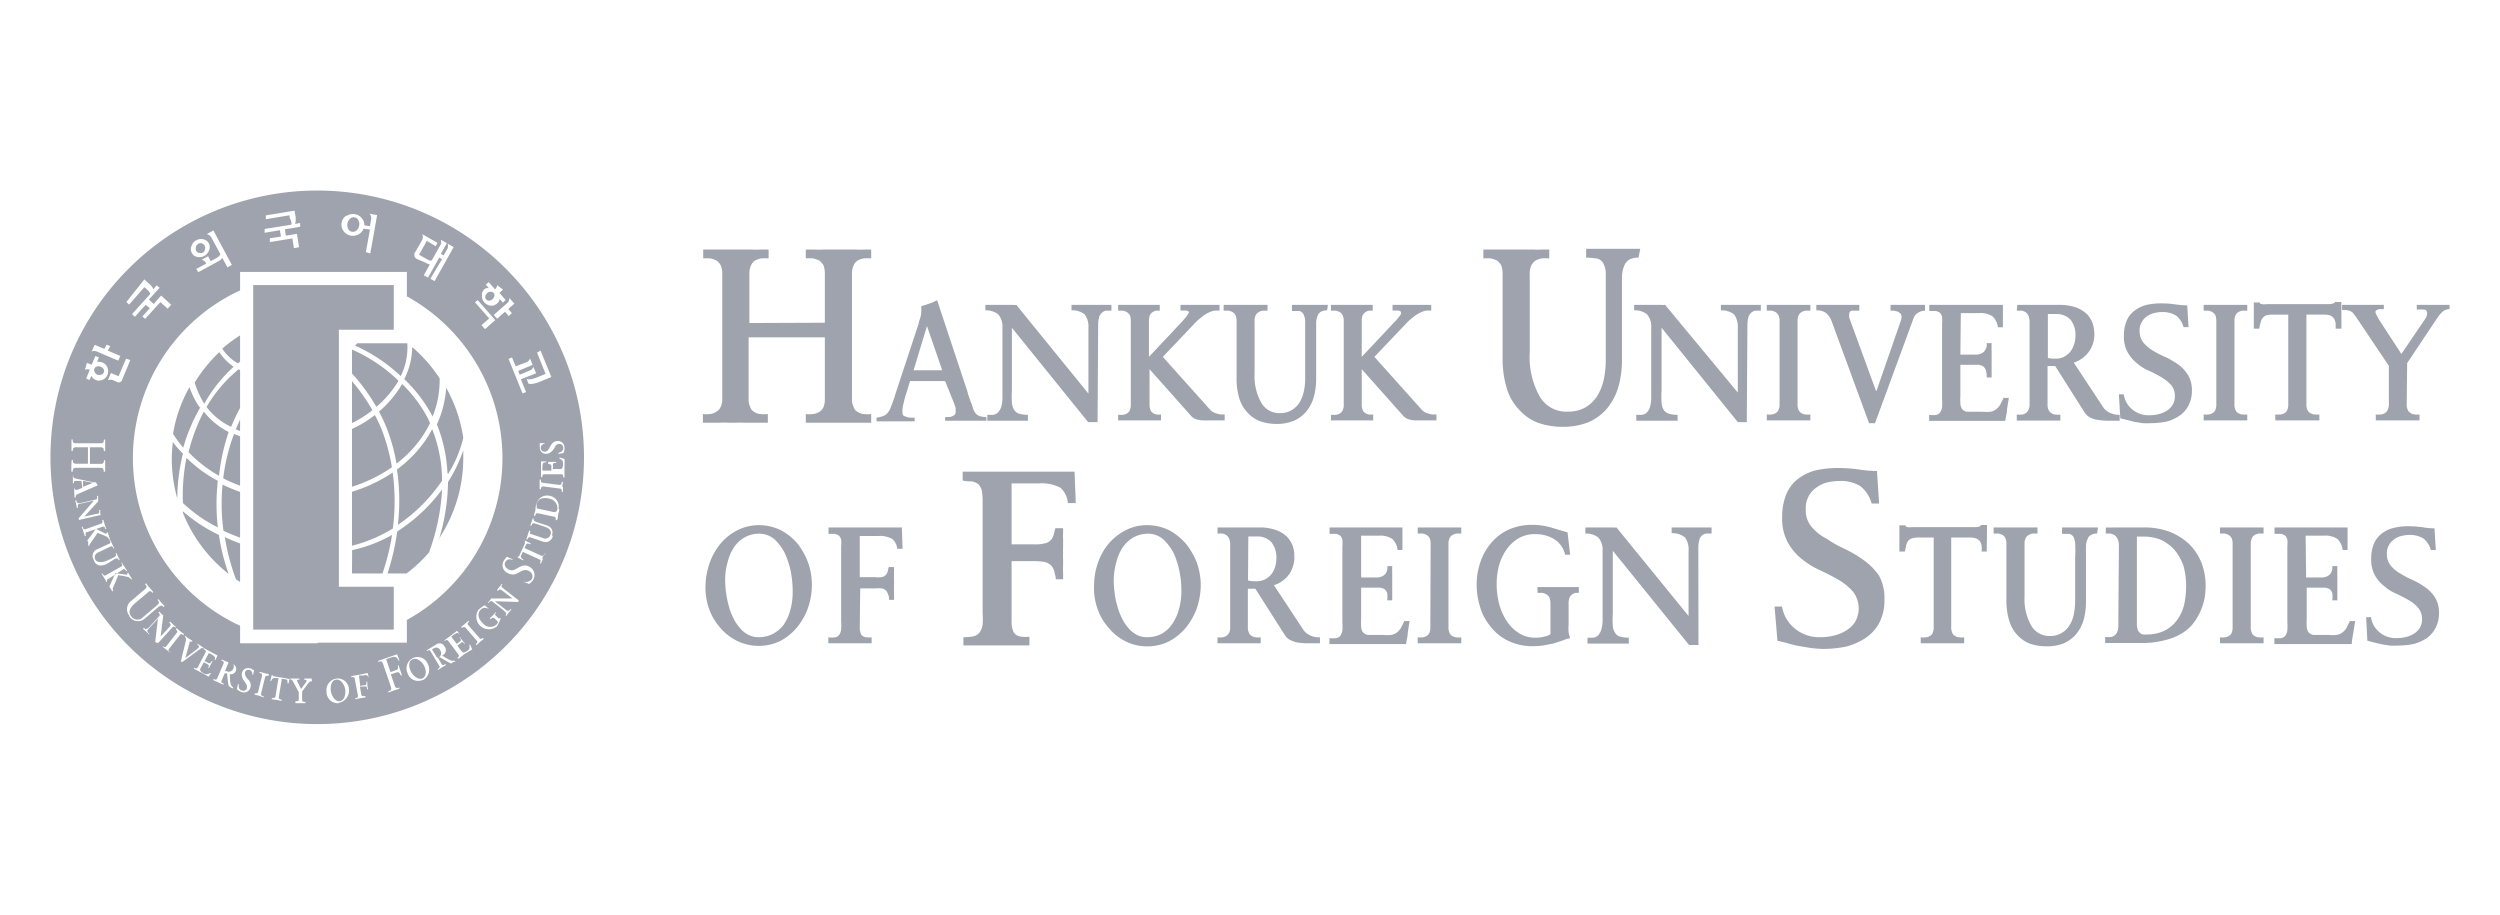 <svg viewBox="0 0 164 60" xmlns="http://www.w3.org/2000/svg"><g fill="#9fa3ad"><path d="m54.11 21.17v-3.17a1.69 1.69 0 0 0 -.09-.6 1.19 1.19 0 0 0 -.28-.31 2 2 0 0 0 -.41-.14 3.71 3.71 0 0 0 -.47 0v-.58h.53a5.92 5.92 0 0 0 .61 0h2.12a5.06 5.06 0 0 0 .55 0h.48v.58a3.64 3.64 0 0 0 -.48 0 1.41 1.41 0 0 0 -.41.14.77.77 0 0 0 -.26.31 1.31 1.31 0 0 0 -.11.6v8.13a1.13 1.13 0 0 0 .11.58.51.51 0 0 0 .26.31.77.77 0 0 0 .41.14 1.87 1.87 0 0 0 .48 0v.57h-1c-.41 0-.77 0-1 0s-.67 0-1.07 0h-1.22v-.57a1.87 1.87 0 0 0 .47 0 .91.91 0 0 0 .41-.14.66.66 0 0 0 .28-.31 1.43 1.43 0 0 0 .09-.58v-4h-5v4a1.13 1.13 0 0 0 .11.58.51.51 0 0 0 .26.31.77.77 0 0 0 .41.14 1.87 1.87 0 0 0 .48 0v.57h-1.58a4.36 4.36 0 0 0 -.48 0h-.51a5.82 5.82 0 0 0 -.6 0h-1.09v-.57a1.87 1.87 0 0 0 .47 0 .84.84 0 0 0 .42-.16.62.62 0 0 0 .28-.31 1.26 1.26 0 0 0 .1-.58v-8.11a1.47 1.47 0 0 0 -.1-.6 1 1 0 0 0 -.28-.31 1.72 1.72 0 0 0 -.4-.14 3.71 3.71 0 0 0 -.47 0v-.58h1.06 2.14a5.43 5.43 0 0 0 .57 0h.52v.58a3.64 3.64 0 0 0 -.48 0 1.41 1.41 0 0 0 -.41.14.77.77 0 0 0 -.26.31 1.31 1.31 0 0 0 -.11.6v3.19z"/><path d="m63.48 25.74c0 .09.06.2.1.33s.09.26.14.38.08.26.12.37a1.31 1.31 0 0 0 .12.24.57.57 0 0 0 .32.24 1.59 1.59 0 0 0 .43.06v.24h-2.71v-.24h.23a.61.61 0 0 0 .31-.09.26.26 0 0 0 .15-.27s0-.12 0-.24l-.1-.3-.59-1.46h-2.3l-.26.84a4.87 4.87 0 0 0 -.16.6 1.82 1.82 0 0 0 -.08.51c0 .2 0 .32.17.36a.82.82 0 0 0 .4.09h.23v.24h-2.5v-.24a1.79 1.79 0 0 0 .59-.18 1.12 1.12 0 0 0 .34-.49c.07-.16.13-.34.2-.53s.1-.34.16-.51l1.48-4.48c0-.1.07-.24.11-.4a1.67 1.67 0 0 0 .06-.44v-.16a.69.69 0 0 1 0-.13 5 5 0 0 0 .48-.15 2.91 2.91 0 0 0 .51-.22h.05zm-3.55-1.45h1.88l-1-2.9z"/><path d="m72 27.69h-.62l-5-6.19v4.13a5.63 5.63 0 0 0 0 .79 1 1 0 0 0 .16.48.54.54 0 0 0 .33.24 1.82 1.82 0 0 0 .56.07v.39h-2.66v-.39a2.42 2.42 0 0 0 .38 0 .58.58 0 0 0 .31-.14 1.12 1.12 0 0 0 .22-.37 2.28 2.28 0 0 0 .08-.68v-4.53a1.23 1.23 0 0 0 -.28-.87 1.26 1.26 0 0 0 -.84-.26v-.36h1.8a.68.68 0 0 0 .23 0l4.73 5.82v-4.29a1.35 1.35 0 0 0 -.24-.9 1.26 1.26 0 0 0 -.87-.27v-.36h2.62v.38h-.35a.5.5 0 0 0 -.28.14.57.57 0 0 0 -.18.3 1.91 1.91 0 0 0 -.06.54z"/><path d="m73.35 27.21a1.62 1.62 0 0 0 .31 0 .62.62 0 0 0 .27-.09.49.49 0 0 0 .19-.21 1 1 0 0 0 .06-.39v-5.44a1.12 1.12 0 0 0 -.06-.4.73.73 0 0 0 -.19-.2.79.79 0 0 0 -.27-.1h-.31v-.38h2.73v.38h-.25a.55.55 0 0 0 -.22.1.43.43 0 0 0 -.18.2 1.12 1.12 0 0 0 -.06.4v2.33l2.18-2.32.12-.14.15-.17.11-.17a.22.22 0 0 0 .06-.12c0-.07-.07-.1-.19-.12h-.36v-.37h2.56v.38a2 2 0 0 0 -.35 0 1.53 1.53 0 0 0 -.39.14 2.08 2.08 0 0 0 -.44.29 3.43 3.43 0 0 0 -.54.5l-2 2.1 3.08 3.44a.65.65 0 0 0 .24.19.79.79 0 0 0 .27.1.75.75 0 0 0 .26.05h.21v.39h-1.34a1.87 1.87 0 0 1 -.54-.08.84.84 0 0 1 -.38-.28l-2.67-3v2.28a1 1 0 0 0 .06.39.35.35 0 0 0 .18.21.43.43 0 0 0 .23.09 1.27 1.27 0 0 0 .28 0v.39h-2.81z"/><path d="m87.06 20.36a.84.84 0 0 0 -.39.08.52.52 0 0 0 -.23.26 1.36 1.36 0 0 0 -.1.48v.72 3a4.46 4.46 0 0 1 -.17 1.2 2.73 2.73 0 0 1 -.49.91 2.22 2.22 0 0 1 -.8.59 2.87 2.87 0 0 1 -1.12.21 3.31 3.31 0 0 1 -1.08-.17 2.16 2.16 0 0 1 -.84-.57 2.36 2.36 0 0 1 -.54-.93 4.5 4.5 0 0 1 -.18-1.35v-3.71a.93.93 0 0 0 -.07-.4.7.7 0 0 0 -.18-.2 1 1 0 0 0 -.27-.1h-.33v-.38h2.88v.38h-.32a.72.72 0 0 0 -.27.1.61.61 0 0 0 -.19.2.93.93 0 0 0 -.07.4v3.43a3.53 3.53 0 0 0 .43 1.89 1.35 1.35 0 0 0 1.25.7 1.43 1.43 0 0 0 .76-.2 1.52 1.52 0 0 0 .51-.5 2.3 2.3 0 0 0 .28-.72 3.77 3.77 0 0 0 .09-.83v-2.92c0-.37 0-.68 0-.89a1.1 1.1 0 0 0 -.13-.46.4.4 0 0 0 -.27-.18h-.47v-.4h2.36z"/><path d="m87.31 27.21a1.72 1.72 0 0 0 .32 0 .72.72 0 0 0 .27-.09.48.48 0 0 0 .18-.21.8.8 0 0 0 .07-.39v-5.44a.93.93 0 0 0 -.07-.4.7.7 0 0 0 -.18-.2 1 1 0 0 0 -.27-.1h-.32v-.38h2.74v.38h-.25a.6.6 0 0 0 -.23.1.58.58 0 0 0 -.18.2 1.12 1.12 0 0 0 -.06.4v2.33l2.18-2.32a1 1 0 0 0 .13-.14l.14-.17a1.77 1.77 0 0 0 .12-.17.28.28 0 0 0 0-.12c0-.07-.06-.1-.19-.12h-.36v-.37h2.54v.38a2.1 2.1 0 0 0 -.36 0 1.46 1.46 0 0 0 -.38.14 2.12 2.12 0 0 0 -.45.29 3.93 3.93 0 0 0 -.54.5l-2 2.1 3.08 3.44a.75.75 0 0 0 .24.19.88.88 0 0 0 .27.1.8.8 0 0 0 .26.05h.22v.39h-1.3a1.76 1.76 0 0 1 -.54-.08.86.86 0 0 1 -.39-.28l-2.67-3v2.28a1 1 0 0 0 .06.39.42.42 0 0 0 .18.21.46.46 0 0 0 .24.09 1.18 1.18 0 0 0 .27 0v.39h-2.77z"/><path d="m107.49 16.9a1.37 1.37 0 0 0 -.59.12.81.81 0 0 0 -.34.39 2.07 2.07 0 0 0 -.16.72v1.08 4.43a6.24 6.24 0 0 1 -.25 1.79 4 4 0 0 1 -.73 1.37 3.42 3.42 0 0 1 -1.2.89 4.49 4.49 0 0 1 -1.68.31 4.93 4.93 0 0 1 -1.63-.26 3.09 3.09 0 0 1 -1.24-.85 3.38 3.38 0 0 1 -.82-1.4 6.72 6.72 0 0 1 -.28-2v-5.49a1.69 1.69 0 0 0 -.09-.6 1.19 1.19 0 0 0 -.28-.31 1.65 1.65 0 0 0 -.41-.14 3.75 3.75 0 0 0 -.48 0v-.58h1.08 2.15a5.62 5.62 0 0 0 .58 0h.51v.58a3.64 3.64 0 0 0 -.48 0 1.41 1.41 0 0 0 -.41.14.83.83 0 0 0 -.28.31 1.31 1.31 0 0 0 -.11.6v5.14a5.27 5.27 0 0 0 .65 2.86 2 2 0 0 0 1.87 1 2.2 2.2 0 0 0 1.16-.29 2.37 2.37 0 0 0 .76-.75 3.48 3.48 0 0 0 .42-1.08 6.28 6.28 0 0 0 .13-1.24v-4.39c0-.56 0-1 0-1.34a1.49 1.49 0 0 0 -.19-.68.6.6 0 0 0 -.4-.27 5.91 5.91 0 0 0 -.7-.06v-.58h1 1.76.79z"/><path d="m114.59 27.69h-.59l-5-6.19v4.13a5.63 5.63 0 0 0 0 .79.94.94 0 0 0 .15.48.57.57 0 0 0 .34.24 1.74 1.74 0 0 0 .56.07v.39h-2.71v-.39a2.36 2.36 0 0 0 .37 0 .55.55 0 0 0 .31-.14.86.86 0 0 0 .22-.37 2.28 2.28 0 0 0 .08-.68v-4.53a1.18 1.18 0 0 0 -.28-.87 1.24 1.24 0 0 0 -.84-.26v-.36h1.8a.73.73 0 0 0 .23 0l4.77 5.75v-4.22a1.41 1.41 0 0 0 -.24-.9 1.3 1.3 0 0 0 -.87-.27v-.36h2.62v.38h-.36a.53.53 0 0 0 -.28.14.73.73 0 0 0 -.18.3 1.91 1.91 0 0 0 -.06.54z"/><path d="m116.74 21.08a.93.93 0 0 0 -.07-.4.7.7 0 0 0 -.18-.2 1 1 0 0 0 -.27-.1h-.32v-.38h2.86v.38h-.32a.72.72 0 0 0 -.27.1.58.58 0 0 0 -.18.2.93.93 0 0 0 -.07.4v5.42a.8.8 0 0 0 .07.39.42.42 0 0 0 .18.21.58.58 0 0 0 .27.09 1.67 1.67 0 0 0 .32 0v.39h-2.86v-.39a1.72 1.72 0 0 0 .32 0 .72.72 0 0 0 .27-.09.48.48 0 0 0 .18-.21.8.8 0 0 0 .07-.39z"/><path d="m123.1 25.64 1.58-4.56a.84.84 0 0 0 .06-.3.38.38 0 0 0 -.07-.22l-.18-.12-.24-.06h-.23v-.38h2.26v.38a.83.83 0 0 0 -.44.13.61.61 0 0 0 -.3.34l-2.54 6.91h-.39l-2.43-6.62a1.41 1.41 0 0 0 -.38-.6 1 1 0 0 0 -.65-.18v-.36h2.82v.38h-.23-.22a.25.25 0 0 0 -.15.05.32.32 0 0 0 -.06.2.22.22 0 0 0 0 .11.25.25 0 0 0 0 .1l1.75 4.79z"/><path d="m128.6 23.26h1a.75.75 0 0 0 .39-.08.56.56 0 0 0 .23-.2 1.45 1.45 0 0 0 .11-.25 2 2 0 0 0 0-.22h.32a1.48 1.48 0 0 0 0 .22 2.71 2.71 0 0 0 0 .29v.33.3.55s0 .41 0 .56h-.32a1.56 1.56 0 0 0 -.06-.48.65.65 0 0 0 -.17-.25 1 1 0 0 0 -.3-.1h-1.2v2.07a2.82 2.82 0 0 0 0 .43.69.69 0 0 0 .07.32.35.35 0 0 0 .17.19.45.45 0 0 0 .28.07h.94a2.64 2.64 0 0 0 .51 0 .77.77 0 0 0 .36-.15 1.08 1.08 0 0 0 .27-.29c.07-.13.15-.29.23-.47h.35q-.06.36-.12.75c0 .27-.09.51-.11.76h-4c-.34 0-.68 0-1 0v-.39a2 2 0 0 0 .46 0 .41.41 0 0 0 .26-.17.73.73 0 0 0 .13-.33 3.67 3.67 0 0 0 0-.55v-4.94a2.45 2.45 0 0 0 0-.45.59.59 0 0 0 -.14-.26.74.74 0 0 0 -.27-.12h-.43v-.4h.91 3.92v1.47h-.33a1.16 1.16 0 0 0 -.34-.71 1.42 1.42 0 0 0 -.89-.22h-1.2z"/><path d="m132.34 20h2.33.56a3.51 3.51 0 0 1 1 .18 2.4 2.4 0 0 1 .68.43 1.87 1.87 0 0 1 .36.58 2.38 2.38 0 0 1 .12.69 1.92 1.92 0 0 1 -.35 1.18 2 2 0 0 1 -1 .73l1.9 2.88a1 1 0 0 0 .45.4 1.34 1.34 0 0 0 .66.14v.39h-.87a5.18 5.18 0 0 1 -.65-.07 1.71 1.71 0 0 1 -.47-.17 1 1 0 0 1 -.34-.35l-1.9-3h-.5v2.5a.8.8 0 0 0 .07.39.45.45 0 0 0 .2.21.58.58 0 0 0 .27.09 1.46 1.46 0 0 0 .3 0v.39h-2.86v-.39h.31a.66.66 0 0 0 .27-.09.54.54 0 0 0 .18-.21.73.73 0 0 0 .08-.33v-5.44a1.16 1.16 0 0 0 -.07-.41.73.73 0 0 0 -.16-.22.72.72 0 0 0 -.27-.12h-.34zm2 3.48a1.91 1.91 0 0 0 .48.05 1.2 1.2 0 0 0 .59-.13 1.29 1.29 0 0 0 .42-.35 1.72 1.72 0 0 0 .32-1 1.61 1.61 0 0 0 -.31-1.06 1.23 1.23 0 0 0 -.91-.39h-.37-.1-.12z"/><path d="m139 25.87h.32a1.57 1.57 0 0 0 .57 1 1.67 1.67 0 0 0 1.13.37 2.47 2.47 0 0 0 .58-.07 1.86 1.86 0 0 0 .53-.22 1.12 1.12 0 0 0 .39-.39 1 1 0 0 0 .15-.57 1.07 1.07 0 0 0 -.25-.74 2.73 2.73 0 0 0 -.61-.49 8.6 8.6 0 0 0 -.8-.42 2.82 2.82 0 0 1 -.8-.49 2.48 2.48 0 0 1 -.63-.73 2.08 2.08 0 0 1 -.25-1.1 2.46 2.46 0 0 1 .19-1 1.52 1.52 0 0 1 .52-.65 2.21 2.21 0 0 1 .77-.37 4.59 4.59 0 0 1 .94-.1 6.8 6.8 0 0 1 .9.06 6.2 6.2 0 0 0 .83.07l.09 1.43h-.33a1.44 1.44 0 0 0 -.49-.76 1.71 1.71 0 0 0 -.9-.23 2.08 2.08 0 0 0 -.58.08 1.38 1.38 0 0 0 -.47.23 1 1 0 0 0 -.32.39 1 1 0 0 0 -.12.53 1.13 1.13 0 0 0 .26.79 2.31 2.31 0 0 0 .63.52 5.36 5.36 0 0 0 .83.42 7.54 7.54 0 0 1 .83.49 2.6 2.6 0 0 1 .63.69 1.94 1.94 0 0 1 .25 1 2.09 2.09 0 0 1 -.23 1 1.77 1.77 0 0 1 -.6.67 2.73 2.73 0 0 1 -.85.38 5.43 5.43 0 0 1 -1 .1 5.09 5.09 0 0 1 -.55 0l-.56-.09-.5-.13-.41-.1z"/><path d="m145.39 21.08a1.12 1.12 0 0 0 -.06-.4.61.61 0 0 0 -.19-.2.79.79 0 0 0 -.27-.1h-.31v-.38h2.86v.38h-.32a.66.66 0 0 0 -.27.1.43.43 0 0 0 -.18.2.93.93 0 0 0 -.07.4v5.42a.8.8 0 0 0 .07.39.35.35 0 0 0 .18.21.54.54 0 0 0 .27.09 1.67 1.67 0 0 0 .32 0v.39h-2.86v-.39a1.56 1.56 0 0 0 .31 0 .62.62 0 0 0 .27-.09.44.44 0 0 0 .19-.21 1 1 0 0 0 .06-.39z"/><path d="m153.6 21.56h-.38c0-.13 0-.24 0-.36a1.42 1.42 0 0 0 -.1-.29.71.71 0 0 0 -.22-.2 1.12 1.12 0 0 0 -.41-.07h-1.19v5.86a.8.8 0 0 0 .07.39.39.39 0 0 0 .19.21.58.58 0 0 0 .27.09 1.67 1.67 0 0 0 .32 0v.39h-2.89v-.39a1.67 1.67 0 0 0 .32 0 .7.7 0 0 0 .29-.09.48.48 0 0 0 .18-.21 1 1 0 0 0 .06-.39v-5.86h-1a1.64 1.64 0 0 0 -.45.05.56.56 0 0 0 -.24.18.7.7 0 0 0 -.12.28 2.47 2.47 0 0 0 -.09.41h-.36v-1.72h.39c0 .07.08.11.14.11a.81.81 0 0 0 .32 0h4c.29 0 .44-.05.48-.14h.41z"/><path d="m157.88 26.5a.8.8 0 0 0 .07.39.44.44 0 0 0 .19.21.58.58 0 0 0 .27.09 1.51 1.51 0 0 0 .31 0v.39h-2.87v-.39a1.83 1.83 0 0 0 .33 0 .66.66 0 0 0 .27-.09.48.48 0 0 0 .18-.21.78.78 0 0 0 .08-.39v-2.5l-2.21-3.29-.16-.2a1.4 1.4 0 0 0 -.18-.12l-.23-.05h-.29v-.34h2.74v.28h-.14-.18l-.15.06a.12.12 0 0 0 -.08.11.4.4 0 0 0 .09.24 3.13 3.13 0 0 0 .19.35l1.42 2.18 1.36-2 .21-.31a.67.67 0 0 0 .12-.36c0-.14-.06-.22-.17-.24a3.49 3.49 0 0 0 -.51 0v-.31h2.15v.28a.72.72 0 0 0 -.45.16 2.37 2.37 0 0 0 -.33.38l-2 3z"/><path d="m46.28 38.46a4.74 4.74 0 0 1 .25-1.46 4.14 4.14 0 0 1 .7-1.29 3.52 3.52 0 0 1 1.11-.91 3.13 3.13 0 0 1 1.47-.35 3.29 3.29 0 0 1 1.39.32 3.72 3.72 0 0 1 1.1.87 4.65 4.65 0 0 1 .7 1.24 4.31 4.31 0 0 1 .26 1.48 4.62 4.62 0 0 1 -.24 1.47 4.15 4.15 0 0 1 -.71 1.29 3.53 3.53 0 0 1 -1.11.92 3.24 3.24 0 0 1 -2.85 0 3.35 3.35 0 0 1 -1.11-.87 3.78 3.78 0 0 1 -.73-1.25 4.09 4.09 0 0 1 -.23-1.46zm1.29-.39a6.64 6.64 0 0 0 .23 1.65 4.13 4.13 0 0 0 .29.79 2.78 2.78 0 0 0 .43.66 1.61 1.61 0 0 0 .55.46 1.38 1.38 0 0 0 .71.17 2 2 0 0 0 .91-.21 2.23 2.23 0 0 0 .71-.59 3.29 3.29 0 0 0 .45-1 4.41 4.41 0 0 0 .15-1.25 7.1 7.1 0 0 0 -.12-1.24 5.71 5.71 0 0 0 -.39-1.21 3.39 3.39 0 0 0 -.68-.92 1.57 1.57 0 0 0 -1-.37 1.94 1.94 0 0 0 -1.62.84 2.84 2.84 0 0 0 -.45 1 4.18 4.18 0 0 0 -.17 1.22z"/><path d="m56.4 41.16a.94.94 0 0 0 .06.38.33.33 0 0 0 .16.2.44.44 0 0 0 .25.07 1.51 1.51 0 0 0 .31 0v.39h-2.84v-.39a2 2 0 0 0 .45 0 .44.44 0 0 0 .26-.16.83.83 0 0 0 .13-.34 3.67 3.67 0 0 0 0-.55v-4.9a2.47 2.47 0 0 0 0-.46.65.65 0 0 0 -.14-.26 1.11 1.11 0 0 0 -.27-.12h-.42v-.42h4.81l.05 1.4h-.35a1 1 0 0 0 -.32-.64 1.65 1.65 0 0 0 -.92-.2h-1.22v2.7h1a1.71 1.71 0 0 0 .42 0 .45.45 0 0 0 .25-.11.51.51 0 0 0 .15-.22l.08-.33h.35v.18a2.91 2.91 0 0 0 0 .3 1.67 1.67 0 0 0 0 .32v.29a2.35 2.35 0 0 0 0 .26 1.37 1.37 0 0 0 0 .29 2.44 2.44 0 0 0 0 .28v.23h-.33c0-.13 0-.25-.06-.35a.66.66 0 0 0 -.13-.25.7.7 0 0 0 -.25-.15 2.58 2.58 0 0 0 -.45 0h-1z"/><path d="m66.36 40.78a1.43 1.43 0 0 0 .09.58.54.54 0 0 0 .23.3.71.71 0 0 0 .38.11 2.27 2.27 0 0 0 .47 0v.57h-1.17c-.22 0-.44 0-.63 0h-.53c-.29 0-.61 0-1 0h-1v-.54a3.26 3.26 0 0 0 .67-.06.74.74 0 0 0 .39-.25 1.24 1.24 0 0 0 .2-.5 6 6 0 0 0 0-.83v-7.33a3.88 3.88 0 0 0 -.06-.68 1 1 0 0 0 -.22-.39 1.19 1.19 0 0 0 -.41-.18c-.18 0-.39 0-.62-.06v-.58h.85.8.81.75 2.07 1.06s.69 0 1 0l.08 2.06h-.52a1.5 1.5 0 0 0 -.48-1 2.62 2.62 0 0 0 -1.39-.29h-1.82v4h1.51a2.4 2.4 0 0 0 .64-.06.71.71 0 0 0 .37-.17.8.8 0 0 0 .22-.33l.13-.5h.51v.28a3.1 3.1 0 0 0 0 .44v.48a3.55 3.55 0 0 0 0 .44 2.68 2.68 0 0 0 0 .39v.44a2.82 2.82 0 0 0 0 .42v.46h-.48c0-.19-.07-.37-.1-.53a1 1 0 0 0 -.2-.37 1 1 0 0 0 -.37-.22 3.72 3.72 0 0 0 -.67-.07h-1.56z"/><path d="m71.77 38.46a4.47 4.47 0 0 1 .23-1.46 3.92 3.92 0 0 1 .69-1.29 3.68 3.68 0 0 1 1.12-.91 3.06 3.06 0 0 1 1.46-.35 3.34 3.34 0 0 1 1.4.32 3.85 3.85 0 0 1 1.1.87 4.65 4.65 0 0 1 .74 1.26 4.56 4.56 0 0 1 .26 1.48 4.92 4.92 0 0 1 -.24 1.47 4.36 4.36 0 0 1 -.71 1.29 3.64 3.64 0 0 1 -1.11.92 3.12 3.12 0 0 1 -1.47.34 3 3 0 0 1 -1.38-.32 3.26 3.26 0 0 1 -1.11-.87 3.62 3.62 0 0 1 -.75-1.27 3.89 3.89 0 0 1 -.23-1.48zm1.29-.39a5.73 5.73 0 0 0 .06.81 3.91 3.91 0 0 0 .17.84 3.55 3.55 0 0 0 .29.79 2.75 2.75 0 0 0 .42.66 1.83 1.83 0 0 0 .55.46 1.38 1.38 0 0 0 .71.17 2 2 0 0 0 .92-.21 2.1 2.1 0 0 0 .7-.63 3.06 3.06 0 0 0 .46-1 4.41 4.41 0 0 0 .16-1.25 6.3 6.3 0 0 0 -.13-1.24 5.7 5.7 0 0 0 -.37-1.17 3.41 3.41 0 0 0 -.69-.92 1.53 1.53 0 0 0 -1-.37 2 2 0 0 0 -.91.22 2.11 2.11 0 0 0 -.71.62 3 3 0 0 0 -.45 1 4.53 4.53 0 0 0 -.18 1.22z"/><path d="m79.87 34.6h2.33.56a3.24 3.24 0 0 1 1 .19 2.19 2.19 0 0 1 .67.42 2 2 0 0 1 .37.59 2.25 2.25 0 0 1 .11.68 2 2 0 0 1 -.34 1.19 2 2 0 0 1 -1 .72l1.9 2.88a1 1 0 0 0 .45.4 1.41 1.41 0 0 0 .67.14v.39h-.88a5 5 0 0 1 -.64-.06 2 2 0 0 1 -.48-.18 1 1 0 0 1 -.33-.34l-1.91-3h-.49v2.51a.78.78 0 0 0 .07.38.35.35 0 0 0 .2.21.54.54 0 0 0 .27.09 1.42 1.42 0 0 0 .3 0v.39h-2.83v-.39a1.6 1.6 0 0 0 .3 0 .62.62 0 0 0 .27-.09.56.56 0 0 0 .19-.21.74.74 0 0 0 .07-.33v-5.43a1.12 1.12 0 0 0 -.06-.4.69.69 0 0 0 -.17-.23.74.74 0 0 0 -.27-.12h-.33zm2 3.48a1.83 1.83 0 0 0 .47.05 1.26 1.26 0 0 0 .66-.13 1.36 1.36 0 0 0 .41-.34 1.54 1.54 0 0 0 .24-.48 1.89 1.89 0 0 0 .08-.53 1.6 1.6 0 0 0 -.31-1.06 1.21 1.21 0 0 0 -.9-.4h-.42-.1-.11z"/><path d="m89.29 37.88h1a.75.75 0 0 0 .39-.08.5.5 0 0 0 .23-.2.82.82 0 0 0 .1-.25.88.88 0 0 0 0-.21h.32a1.34 1.34 0 0 0 0 .21 2.81 2.81 0 0 0 0 .29v.34.29.55s0 .41 0 .56h-.33a2 2 0 0 0 0-.48.74.74 0 0 0 -.17-.25 1 1 0 0 0 -.3-.1h-1.24v2.08a2.82 2.82 0 0 0 0 .43.77.77 0 0 0 .07.33.33.33 0 0 0 .17.18.39.39 0 0 0 .28.08h.94a2 2 0 0 0 .51 0 .77.77 0 0 0 .36-.15 1 1 0 0 0 .27-.29 5.21 5.21 0 0 0 .23-.47h.35q-.06.36-.12.75c0 .27-.09.51-.11.76h-4.03c-.34 0-.68 0-1 0v-.39a2 2 0 0 0 .46 0 .44.44 0 0 0 .26-.16.83.83 0 0 0 .13-.34 3.91 3.91 0 0 0 0-.55v-4.95a2.61 2.61 0 0 0 0-.46.65.65 0 0 0 -.14-.26 1 1 0 0 0 -.27-.12h-.43v-.42h.91 3.87v1.48h-.32a1.16 1.16 0 0 0 -.34-.72 1.43 1.43 0 0 0 -.9-.22h-1.15z"/><path d="m93.85 35.7a1 1 0 0 0 -.06-.39.55.55 0 0 0 -.19-.21 1.08 1.08 0 0 0 -.27-.1h-.33v-.4h2.86v.4h-.32a1 1 0 0 0 -.27.1.46.46 0 0 0 -.18.21.85.85 0 0 0 -.07.39v5.43a.78.78 0 0 0 .07.38.35.35 0 0 0 .18.21.58.58 0 0 0 .27.09 1.67 1.67 0 0 0 .32 0v.39h-2.86v-.39a1.56 1.56 0 0 0 .31 0 .62.62 0 0 0 .27-.09.4.4 0 0 0 .19-.21.94.94 0 0 0 .06-.38z"/><path d="m103 36.39h-.33a1.59 1.59 0 0 0 -.68-1 2.35 2.35 0 0 0 -1.31-.35 2.06 2.06 0 0 0 -1.09.29 2.62 2.62 0 0 0 -.78.74 3.58 3.58 0 0 0 -.48 1.05 4.85 4.85 0 0 0 -.15 1.19 5.4 5.4 0 0 0 .15 1.25 3.71 3.71 0 0 0 .48 1.13 2.61 2.61 0 0 0 .8.82 1.89 1.89 0 0 0 1.12.32 2 2 0 0 0 .62-.08.88.88 0 0 0 .36-.15v-2a1.16 1.16 0 0 0 -.07-.41.61.61 0 0 0 -.19-.2 1 1 0 0 0 -.27-.1h-.32v-.38h2.71v.38h-.21a.64.64 0 0 0 -.22.1.47.47 0 0 0 -.17.2 1 1 0 0 0 -.07.41v1.4a2 2 0 0 0 0 .45 1.23 1.23 0 0 0 .08.33v.1c-.17 0-.35.1-.54.16l-.57.18-.62.12a4.89 4.89 0 0 1 -.66.05 3.64 3.64 0 0 1 -1.73-.39 3.28 3.28 0 0 1 -1.16-1 3.44 3.44 0 0 1 -.63-1.27 4.57 4.57 0 0 1 -.2-1.33 4.45 4.45 0 0 1 .27-1.6 3.73 3.73 0 0 1 .74-1.25 3.26 3.26 0 0 1 1.12-.82 3.72 3.72 0 0 1 1.48-.3 4.34 4.34 0 0 1 1.22.16c.38.11.75.23 1.13.33z"/><path d="m111.42 42.31h-.62l-5-6.18v4.12a5.45 5.45 0 0 0 0 .79.85.85 0 0 0 .16.48.49.49 0 0 0 .33.24 1.78 1.78 0 0 0 .56.07v.39h-2.71v-.39a2.3 2.3 0 0 0 .37 0 .58.58 0 0 0 .32-.14 1 1 0 0 0 .21-.37 2.22 2.22 0 0 0 .09-.68v-4.5a1.24 1.24 0 0 0 -.28-.88 1.33 1.33 0 0 0 -.85-.26v-.4h1.81a.71.71 0 0 0 .23 0l4.73 5.81v-4.26a1.35 1.35 0 0 0 -.24-.9 1.28 1.28 0 0 0 -.87-.27v-.38h2.62v.4h-.36a.56.56 0 0 0 -.45.44 2 2 0 0 0 -.06.54z"/><path d="m116.41 39.79h.49a2.36 2.36 0 0 0 .85 1.45 2.53 2.53 0 0 0 1.69.56 3.4 3.4 0 0 0 .87-.11 2.42 2.42 0 0 0 .8-.33 1.78 1.78 0 0 0 .59-.57 1.8 1.8 0 0 0 -.16-2 4.07 4.07 0 0 0 -.92-.75c-.37-.21-.78-.42-1.2-.62a5.42 5.42 0 0 1 -1.2-.73 3.66 3.66 0 0 1 -.93-1.09 3.24 3.24 0 0 1 -.38-1.66 3.89 3.89 0 0 1 .28-1.54 2.45 2.45 0 0 1 .78-1 3.21 3.21 0 0 1 1.16-.55 6.87 6.87 0 0 1 1.42-.15 10.4 10.4 0 0 1 1.34.09 9.19 9.19 0 0 0 1.24.11l.14 2.13h-.49a2.21 2.21 0 0 0 -.74-1.14 2.45 2.45 0 0 0 -1.35-.34 4 4 0 0 0 -.88.11 2 2 0 0 0 -.7.36 1.46 1.46 0 0 0 -.48.57 1.62 1.62 0 0 0 -.17.8 1.65 1.65 0 0 0 .39 1.18 3.06 3.06 0 0 0 1 .78 7.12 7.12 0 0 0 1.15.65 8.22 8.22 0 0 1 1.25.74 4.21 4.21 0 0 1 1 1 3 3 0 0 1 .37 1.58 3.19 3.19 0 0 1 -.34 1.54 2.81 2.81 0 0 1 -.91 1 4.42 4.42 0 0 1 -1.27.56 8.05 8.05 0 0 1 -1.47.15 7.72 7.72 0 0 1 -.83-.06l-.84-.14c-.28-.06-.53-.12-.75-.19l-.61-.15z"/><path d="m130.33 36.18h-.33c0-.13 0-.24 0-.35a1.32 1.32 0 0 0 -.1-.3.67.67 0 0 0 -.22-.19 1.15 1.15 0 0 0 -.41-.08h-1.27v5.87a.78.78 0 0 0 .07.38.33.33 0 0 0 .19.21.54.54 0 0 0 .27.09 1.67 1.67 0 0 0 .32 0v.39h-2.85v-.39a1.72 1.72 0 0 0 .32 0 .62.62 0 0 0 .28-.09.4.4 0 0 0 .19-.21.94.94 0 0 0 .06-.38v-5.87h-1a1.55 1.55 0 0 0 -.44.06.5.5 0 0 0 -.24.17 1 1 0 0 0 -.13.28c0 .13-.06.26-.08.41h-.36v-1.72h.4c0 .08.08.12.14.12a1.16 1.16 0 0 0 .32 0h4c.28 0 .44 0 .48-.14h.41z"/><path d="m137.57 35a.73.73 0 0 0 -.39.09.45.45 0 0 0 -.23.26 1.25 1.25 0 0 0 -.11.47v.72 2.95a4.41 4.41 0 0 1 -.16 1.2 2.78 2.78 0 0 1 -.49.92 2.48 2.48 0 0 1 -.8.59 3.06 3.06 0 0 1 -1.12.2 3.41 3.41 0 0 1 -1.09-.17 2.18 2.18 0 0 1 -.83-.56 2.33 2.33 0 0 1 -.54-.94 4.44 4.44 0 0 1 -.19-1.35v-3.68a1 1 0 0 0 -.06-.39.63.63 0 0 0 -.18-.21 1.48 1.48 0 0 0 -.27-.1h-.33v-.4h2.88v.4h-.32a1 1 0 0 0 -.27.1.48.48 0 0 0 -.19.21.85.85 0 0 0 -.07.39v3.43a3.5 3.5 0 0 0 .43 1.89 1.35 1.35 0 0 0 1.24.7 1.41 1.41 0 0 0 .77-.2 1.44 1.44 0 0 0 .51-.5 2.15 2.15 0 0 0 .28-.71 4.5 4.5 0 0 0 .09-.84v-2.92a7.1 7.1 0 0 0 0-.89 1.17 1.17 0 0 0 -.12-.46.47.47 0 0 0 -.27-.18h-.47v-.42h2.36z"/><path d="m139 35.82a1 1 0 0 0 -.09-.47.74.74 0 0 0 -.2-.25 1.48 1.48 0 0 0 -.27-.1h-.3v-.4a4.7 4.7 0 0 0 .54 0h1.94a4.79 4.79 0 0 1 1.75.3 4.1 4.1 0 0 1 1.28.83 3.64 3.64 0 0 1 .78 1.22 4.25 4.25 0 0 1 .26 1.47 5.3 5.3 0 0 1 -.06.77 3.83 3.83 0 0 1 -.25.84 4 4 0 0 1 -.47.82 2.58 2.58 0 0 1 -.77.69 3.78 3.78 0 0 1 -1.14.46 5.71 5.71 0 0 1 -1.52.18h-2.38v-.39h.34a.56.56 0 0 0 .27-.1.44.44 0 0 0 .17-.22.85.85 0 0 0 .08-.37zm1.18 5.09a1 1 0 0 0 .05.38.38.38 0 0 0 .15.22.29.29 0 0 0 .2.11.9.9 0 0 0 .24 0 2.62 2.62 0 0 0 1.2-.26 2.32 2.32 0 0 0 .8-.69 2.89 2.89 0 0 0 .46-1 5.75 5.75 0 0 0 .13-1.21 4.81 4.81 0 0 0 -.18-1.36 3.57 3.57 0 0 0 -.56-1 2.75 2.75 0 0 0 -.88-.67 2.91 2.91 0 0 0 -1.15-.23h-.29-.17z"/><path d="m146.46 35.7a1 1 0 0 0 -.06-.39.55.55 0 0 0 -.19-.21 1.08 1.08 0 0 0 -.27-.1h-.31v-.4h2.86v.4h-.32a.85.85 0 0 0 -.27.1.46.46 0 0 0 -.18.21.85.85 0 0 0 -.07.39v5.43a.78.78 0 0 0 .07.38.35.35 0 0 0 .18.21.54.54 0 0 0 .27.09 1.67 1.67 0 0 0 .32 0v.39h-2.86v-.39a1.56 1.56 0 0 0 .31 0 .62.62 0 0 0 .27-.09.4.4 0 0 0 .19-.21.94.94 0 0 0 .06-.38z"/><path d="m151.28 37.88h1a.75.75 0 0 0 .39-.08.55.55 0 0 0 .23-.2.82.82 0 0 0 .1-.25 1.83 1.83 0 0 0 0-.21h.33a1.34 1.34 0 0 0 0 .21 2.81 2.81 0 0 0 0 .29v.34.29.55s0 .41 0 .56h-.33a2.08 2.08 0 0 0 0-.48.74.74 0 0 0 -.17-.25.94.94 0 0 0 -.31-.1h-1.2v2.08a2.82 2.82 0 0 0 0 .43.77.77 0 0 0 .07.33.3.3 0 0 0 .17.18.38.38 0 0 0 .28.08h.93a1.91 1.91 0 0 0 .51 0 .81.81 0 0 0 .37-.15 1.09 1.09 0 0 0 .27-.29c.07-.13.14-.28.23-.47h.35l-.12.75a7.33 7.33 0 0 0 -.11.76h-4.07c-.35 0-.68 0-1 0v-.39a2 2 0 0 0 .46 0 .48.48 0 0 0 .26-.16.83.83 0 0 0 .13-.34 3.91 3.91 0 0 0 0-.55v-4.95a2.61 2.61 0 0 0 0-.46.65.65 0 0 0 -.14-.26 1.11 1.11 0 0 0 -.27-.12h-.43v-.42h.9 3.89v1.48h-.32a1.22 1.22 0 0 0 -.34-.72 1.43 1.43 0 0 0 -.9-.22h-1.19z"/><path d="m155.22 40.49h.32a1.54 1.54 0 0 0 .57 1 1.67 1.67 0 0 0 1.13.37 2.47 2.47 0 0 0 .58-.07 1.61 1.61 0 0 0 .53-.22 1.18 1.18 0 0 0 .39-.38 1.19 1.19 0 0 0 -.1-1.31 2.51 2.51 0 0 0 -.61-.5c-.25-.15-.52-.28-.8-.42a2.82 2.82 0 0 1 -.8-.49 2.32 2.32 0 0 1 -.63-.72 2.12 2.12 0 0 1 -.25-1.11 2.49 2.49 0 0 1 .19-1 1.65 1.65 0 0 1 .52-.65 2 2 0 0 1 .77-.36 4 4 0 0 1 .94-.11 6.8 6.8 0 0 1 .9.06 5 5 0 0 0 .83.08l.09 1.42h-.33a1.44 1.44 0 0 0 -.49-.76 1.71 1.71 0 0 0 -.9-.23 2.54 2.54 0 0 0 -.58.08 1.23 1.23 0 0 0 -.47.24 1 1 0 0 0 -.32.38 1 1 0 0 0 -.12.53 1.13 1.13 0 0 0 .26.79 2.14 2.14 0 0 0 .63.52 5.87 5.87 0 0 0 .83.43 5.32 5.32 0 0 1 .83.49 2.41 2.41 0 0 1 .63.68 2 2 0 0 1 .24.97 2.09 2.09 0 0 1 -.23 1 1.88 1.88 0 0 1 -.6.68 3 3 0 0 1 -.85.37 5.43 5.43 0 0 1 -1 .1 5.09 5.09 0 0 1 -.55 0l-.56-.09-.5-.12-.41-.11z"/><path d="m23.09 31.93a9.68 9.68 0 0 0 2.62-1.28 12.68 12.68 0 0 0 -.52-2.06 8.54 8.54 0 0 0 -.6-1.36 7.6 7.6 0 0 1 -1.5.91zm-16.7-7.35a.39.39 0 0 0 .24 0 .21.21 0 0 0 .17-.14.25.25 0 0 0 0-.22.39.39 0 0 0 -.43-.18.23.23 0 0 0 -.17.13.25.25 0 0 0 0 .22.33.33 0 0 0 .19.19zm6.69-8a.26.26 0 0 0 .36-.2.34.34 0 0 0 0-.24.35.35 0 0 0 -.19-.17.26.26 0 0 0 -.25.03.28.28 0 0 0 -.14.19.34.34 0 0 0 0 .24.32.32 0 0 0 .22.17zm14.48 12.26a7.55 7.55 0 0 0 .65-1.08l-.12-.28a9 9 0 0 0 -1.71-2.29 7 7 0 0 1 -1.52 1.81 10 10 0 0 1 .65 1.47 11.76 11.76 0 0 1 .5 1.94 7.48 7.48 0 0 0 1.55-1.57zm-4.47 8.78h2a15.1 15.1 0 0 0 .63-2.53 9.34 9.34 0 0 1 -2.62 1zm0-22.42a.35.35 0 0 0 .31-.09.52.52 0 0 0 .16-.31.48.48 0 0 0 -.05-.35.32.32 0 0 0 -.25-.19.34.34 0 0 0 -.3.09.56.56 0 0 0 -.12.66.34.34 0 0 0 .23.19zm2.67 15.8a10.1 10.1 0 0 1 -2.67 1.26v3.54a9.48 9.48 0 0 0 2.68-1.13 13.93 13.93 0 0 0 -.01-3.67zm-11.12.38a10 10 0 0 0 1.11.48v-3.24l-.4-.15a12.67 12.67 0 0 0 -.71 2.93zm8.45-3.63a6.86 6.86 0 0 0 1.34-.84 12.53 12.53 0 0 0 -1.34-1.91zm3-2.82a10.29 10.29 0 0 0 -3-2v1.57a12.43 12.43 0 0 1 1.6 2.19 6.74 6.74 0 0 0 1.44-1.69zm-10.48-1.09.14-.12v-1.72a9.85 9.85 0 0 0 -1.17.87 3 3 0 0 0 1.03.97zm7.68-1.17a10.85 10.85 0 0 1 3 2 4.25 4.25 0 0 0 .43-2.15h-3.28zm-2.48-10.17a17.5 17.5 0 1 0 17.5 17.5 17.5 17.5 0 0 0 -17.5-17.5zm15.77 16.43a.43.43 0 0 1 .45.46.62.62 0 0 1 -.07.33l-.33.06v-.07c.21-.06.33-.15.32-.34a.25.25 0 0 0 -.27-.25c-.13 0-.21.07-.31.26s-.29.38-.53.39a.4.4 0 0 1 -.43-.38c0-.1 0-.23 0-.32h.31v.05c-.12 0-.25.1-.25.28a.25.25 0 0 0 .26.23c.15 0 .21-.05.35-.32s.3-.38.5-.38zm-1.12-5.93.71 1.73-.75.31a2 2 0 0 1 -.43.13.7.7 0 0 1 -.32 0l-.12-.3a1 1 0 0 0 .33 0 3.85 3.85 0 0 0 .44-.15l.47-.19-.56-1.4zm-.89.75a.41.41 0 0 0 .2-.24l.17.43-.95.39.1.25.7-.29a.38.38 0 0 0 .2-.23l.18.43-1 .39.34.84-.23.09-.92-2.27.23-.09.24.58zm-1.28-3.88a.43.43 0 0 0 .12-.33l.33.38-.4.35.24.27-.21.19-.24-.28-.52.46-.22-.25zm-1.54-.87a.65.65 0 0 1 .15-.1h.17l-.2-.23.19-.16.41.47a.37.37 0 0 0 .14-.27l.39.29-.24.21.41.47-.18.17-.21-.24a.58.58 0 0 1 -.06.17.69.69 0 0 1 -.11.13.55.55 0 0 1 -.43.14.62.62 0 0 1 -.41-.22.57.57 0 0 1 -.15-.43.49.49 0 0 1 .13-.4zm-.41.69 1.15 1.31-.67.59-.23-.26.5-.44-.93-1.06zm-4.1-3.15.46-.81a.47.47 0 0 0 0-.37l1 .57-.12.22-.58-.35-.51.91.51.29.18.09h.14l.59-1.05a.41.41 0 0 0 0-.32l.4.23-.39.7.18.11.26-.46a.42.42 0 0 0 0-.32l.4.23-1.25 2.23-.28-.15.77-1.29-.19-.1-.73 1.31-.28-.15.4-.72a.49.49 0 0 1 -.18-.05l-.24-.12-.41-.17a.33.33 0 0 1 -.18-.19.39.39 0 0 1 .05-.3zm-4.51-2.37a.72.72 0 0 1 .55-.12.69.69 0 0 1 .45.26.68.68 0 0 1 .17.47l.37.06.08-.48a.4.4 0 0 0 -.11-.34l.5.09-.45 2.52-.29-.09.27-1.48-.42-.06a.72.72 0 0 1 -.32.37.76.76 0 0 1 -1-.22.73.73 0 0 1 -.12-.54.7.7 0 0 1 .32-.47zm-3.73.11v-.15h-.05l-1.51.25v-.25l1.88-.31.08.44v.27a1 1 0 0 1 -.05.16l.34-.06v.25l-1 .16.06.42.73-.12.14.88-.34.06-.1-.64-1.48.24v-.25l.73-.11-.07-.42-1 .17v-.25l1.75-.28a.41.41 0 0 0 0-.19 1.48 1.48 0 0 0 -.11-.27zm-5 .84 1.21 2.26-.29.16-.34-.63a.52.52 0 0 1 -.14.16l-.28.16-1.16.63-.12-.22.65-.35a.45.45 0 0 0 -.3-.25l.42-.23.17.32.32-.17a.83.83 0 0 0 .21-.14.45.45 0 0 0 .11-.14l-.61-1.13a.48.48 0 0 0 -.29-.19zm-1.43 1a.61.61 0 0 1 .31-.36.64.64 0 0 1 .47-.06.54.54 0 0 1 .36.28.54.54 0 0 1 0 .45.65.65 0 0 1 -.31.36.68.68 0 0 1 -.48.06.5.5 0 0 1 -.35-.28.54.54 0 0 1 -.01-.43zm-3.1 2.21.33.3a1 1 0 0 1 .18.19.46.46 0 0 1 .07.16l.23-.26.19.16-.7.77.31.29.49-.55.66.6-.23.26-.48-.43-1 1.1-.18-.16.49-.55-.28-.21-.7.78-.19-.17 1.19-1.32a.38.38 0 0 0 -.08-.17l-.19-.19-.11-.09-1 1.14-.18-.17zm-.92 5.29-.55 1.32a.22.22 0 0 1 -.12.13.21.21 0 0 1 -.17 0l-.3-.13a.48.48 0 0 0 -.33 0l.2-.47.5.21.49-1.15zm-2.34-1 .64.27.15-.28.23.1-.16.29.82.35-.13.31-1.41-.6a.41.41 0 0 0 -.34 0zm-.51 1.18.31.13.25-.58.23.1-.12.29a.57.57 0 0 1 .18 0 .59.59 0 0 1 .19.05.56.56 0 0 1 .31.33.64.64 0 0 1 0 .47.59.59 0 0 1 -.33.33.54.54 0 0 1 -.45 0 .54.54 0 0 1 -.16-.1.72.72 0 0 1 -.11-.17l-.13.28-.22-.1.24-.57a.36.36 0 0 0 -.32 0zm-1 6.37h.08c0 .15 0 .25.22.25h.77v-1.08h-.77c-.22 0-.22.1-.23.25h-.08c0-.13 0-.25 0-.37v-.39h.08c0 .15 0 .25.22.25h1.6c.22 0 .22-.1.22-.24h.09v.37.38h-.09c0-.14 0-.25-.23-.25h-.68v1.09h.69c.22 0 .22-.1.23-.24h.08v.39.36h-.1c0-.14 0-.25-.22-.25h-1.58c-.22 0-.22.1-.23.25h-.09c0-.12 0-.25 0-.37zm.17 2.13c0-.1 0-.2 0-.29h.03c0 .06 0 .13.09.12h.1l.31-.13-.06-.45h-.21-.21c-.07 0-.07.1-.07.15h-.07v-.27-.22h.02c0 .14.08.17.15.18l1.19.25h.15l.12.2-1.28.56c-.14.06-.18.1-.16.24h-.08zm.29 1.7 1-1.16-.82.19c-.22 0-.27.09-.22.28h-.08l-.04-.21a2.68 2.68 0 0 0 -.07-.27h.09c0 .22.17.19.39.14l.86-.2c.13 0 .1-.19.09-.24h.08a1.29 1.29 0 0 0 0 .19v.17l-.91 1 .8-.18c.21 0 .2-.12.17-.26h.08a2.38 2.38 0 0 0 0 .26l.06.24h.04c0-.12 0-.18-.2-.14l-1.3.3zm.4 1.16-.1-.31c0-.1-.07-.19-.11-.29h.08c0 .12.08.19.2.15l1-.36c.11 0 .11-.12.07-.24h.08l.09.29a2.65 2.65 0 0 0 .11.3h-.08c0-.12-.08-.18-.19-.14l-1 .35c-.11 0-.11.12-.07.24zm.3.64h-.07a.75.75 0 0 1 0-.16c0-.05 0-.11-.07-.17l.57-.78.61.31h.1v-.07h.08a2 2 0 0 0 .07.23c0 .08.06.15.08.23h-.08c-.05-.15-.11-.19-.75-.43l-.46.67a.29.29 0 0 0 -.08.21zm.3.94a.47.47 0 0 1 .24-.72l.78-.36c.11-.05.06-.15 0-.22h.07l.12.28.13.25h-.07c0-.08-.08-.16-.17-.12l-.78.37c-.27.12-.31.31-.22.5s.47.19.76.06l.33-.16c.29-.13.3-.17.23-.33h.07a1.89 1.89 0 0 0 .11.25l.1.2h-.08c0-.09-.08-.14-.27-.06l-.51.32c-.36.16-.68.14-.84-.22zm.89 1.43h-.07c-.05-.09-.1-.19-.16-.28l-.16-.26h.07c.06.11.12.17.22.1l1-.56c.1-.07.08-.14 0-.25h.07c0 .09.1.18.16.27a2.46 2.46 0 0 0 .17.27h-.07c-.07-.11-.12-.16-.22-.1l-.99.64c-.07 0-.07.11-.02.21zm.38.35a.27.27 0 0 0 0 .26h-.07a1 1 0 0 1 -.08-.14l-.11-.16.4-.88.7.1h.08v-.07-.05h.07a1.43 1.43 0 0 0 .12.21l.13.21h-.08c-.08-.14-.15-.16-.83-.27zm1.06 1.88a.68.68 0 0 1 .14-1l.88-.75c.17-.14.1-.22 0-.33l.07-.06a3.25 3.25 0 0 0 .23.29l.25.29-.06.05c-.1-.11-.16-.18-.33 0l-.82.69c-.29.25-.5.56-.22.88a.5.5 0 0 0 .78 0l.69-.58c.4-.33.38-.34.23-.53l.06-.05a2.75 2.75 0 0 0 .22.26l.18.2-.07.06c-.13-.17-.23-.08-.52.16l-.69.59a.67.67 0 0 1 -1.02-.13zm1.69 1.72.18-1.53-.57.61c-.16.17-.17.23 0 .37v.06l-.2-.2-.21-.18.06-.06c.16.15.25.05.4-.11l.6-.65c.09-.1 0-.22-.06-.25l.06-.06.13.13.14.12-.17 1.38.56-.6c.15-.16.1-.21 0-.31l.06-.06.19.18.18.16v.07c-.1-.09-.14-.13-.25 0l-.91 1zm1 .65v.06l-.25-.2-.25-.19v-.06c.1.08.17.11.24 0l.68-.87c.08-.09 0-.15-.07-.23l.05-.07.24.2.26.19-.05.07c-.1-.08-.17-.11-.24 0l-.68.87c-.11.13-.03.19.07.27zm.68.62.34-1.39c0-.12 0-.16-.07-.23v-.07l.23.17.25.16v.06h-.06c-.05 0-.09 0-.12 0v.08l-.27 1 .79-.61.1-.1c0-.07 0-.12-.1-.17v-.07l.22.15.17.11v.07c-.07-.05-.09-.07-.26.06l-1.12.82zm1.83 1-.51-.28-.46-.24v-.07c.11.06.18.07.24 0l.52-1c.06-.1 0-.15-.11-.21v-.08l.32.18.58.31-.14.3h-.05c.07-.2 0-.24-.2-.37l-.18-.09-.28.52.2.11c.11.06.17.09.27-.11h.06l-.12.22-.12.23h-.06c.08-.15.06-.19-.08-.26l-.2-.11-.22.41c-.06.12 0 .19.17.3s.28.1.47 0h.05zm1.79-.39a.37.37 0 0 1 -.4.23c0 .66.07.75.21.86v.08l-.15-.07-.14-.1a6.5 6.5 0 0 1 -.1-.83h-.08-.08l-.2.47c-.05.12 0 .16.13.2v.08l-.3-.13-.37-.17v-.08c.11.05.19.06.23 0l.43-1c.05-.11 0-.16-.13-.21v-.07l.29.12.37.15a.37.37 0 0 1 .29.47zm1.07.27a.27.27 0 0 0 -.18-.32.23.23 0 0 0 -.3.17c0 .14 0 .21.18.43a.52.52 0 0 1 .17.58.44.44 0 0 1 -.59.26.79.79 0 0 1 -.29-.18l.07-.33h.05c0 .22 0 .36.22.42a.24.24 0 0 0 .32-.17c0-.12 0-.22-.13-.38s-.26-.4-.19-.64a.41.41 0 0 1 .5-.27c.1 0 .21.1.29.13l-.07.3zm1.07.06c-.12 0-.2 0-.23.09l-.26 1.07c0 .12 0 .15.16.18v.08l-.29-.11-.3-.07v-.08c.12 0 .2 0 .23-.09l.26-1.07c0-.12 0-.15-.16-.18v-.08l.3.08.31.07zm1.31.5h-.07c0-.2 0-.25-.1-.26l-.27-.05-.2 1.21c0 .12.05.15.19.17v.08l-.33-.06-.32-.05v-.08c.14 0 .22 0 .24-.1l.2-1.21h-.2c-.16 0-.2 0-.28.2h-.06l.1-.4h.05c0 .06.05.08.11.09l.84.14a.12.12 0 0 0 .16 0h.01zm1.54-.14c-.09 0-.14 0-.27.16l-.38.51v.56c0 .11.09.12.21.13v.08h-.32-.33v-.13c.14 0 .21 0 .22-.11v-.48l-.38-.71a.17.17 0 0 0 -.16-.11v-.08h.28.3v.08c-.05 0-.15 0-.15 0a.19.19 0 0 0 0 .09l.26.52.29-.4a.56.56 0 0 0 .07-.13c0-.05 0-.07-.15-.08v-.08h.26.22zm.37-2.49h-5.09v-1.15a12.12 12.12 0 0 1 0-22v-1.21h10.94v1.6a12.12 12.12 0 0 1 0 21.23v1.49h-5.85zm1.38 3.93a.74.74 0 0 1 -.8-.76.76.76 0 0 1 .69-.86.73.73 0 0 1 .78.74.79.79 0 0 1 -.67.85zm1.41-1.13.25-.05c.13 0 .18 0 .15-.23h.07v.25a2.21 2.21 0 0 0 .05.25h-.07c0-.2-.07-.21-.23-.18h-.24l.08.45c0 .17.1.19.22.17h.06v.09l-.35.06-.31.06v-.08c.12 0 .19-.05.17-.17l-.21-1.09c0-.12-.1-.12-.22-.1v-.08l.52-.09.55-.11.08.34c-.08-.21-.14-.23-.37-.18h-.28zm2.67-.68c-.1-.2-.12-.26-.35-.19l-.31.11.25.73c.08.21.17.18.31.13v.08l-.37.12-.35.13v-.08c.22-.08.22-.13.12-.42l-.45-1.32c-.09-.25-.13-.25-.34-.19v-.07l.55-.19.69-.24.16.41h-.06c-.11-.24-.24-.29-.52-.19l-.3.1.29.85.3-.11c.21-.07.22-.11.17-.33h.06l.11.33.11.31zm1.44.28a.73.73 0 0 1 -1-.43.76.76 0 0 1 .34-1 .73.73 0 0 1 1 .42.79.79 0 0 1 -.34 1.03zm2-1.17-.15.1c-.16-.07-.47-.26-.73-.41h-.07-.08l.26.44c.07.11.14.07.24 0l.05.07-.28.16-.26.17v-.07c.11-.07.16-.12.09-.22l-.57-.95c-.06-.1-.14-.08-.24 0v-.07l.27-.16.34-.21a.36.36 0 0 1 .54.11.38.38 0 0 1 -.15.61c.55.35.65.38.82.33l.05.07zm.75-.54-.41.32-.08-.05c.1-.07.14-.13.07-.23l-.66-.88c-.07-.1-.14-.07-.24 0l-.01-.05.29-.21.53-.41.21.26c-.16-.16-.21-.14-.43 0l-.16.12.36.48.18-.13c.11-.09.15-.12 0-.3h.06c0 .07.09.14.14.21s.11.13.17.2h-.06c-.1-.13-.14-.13-.27 0l-.18.13.28.37c.08.11.16.11.34 0s.21-.21.17-.44h.05l.14.33zm1-.78-.22.21-.06-.06c.1-.09.14-.15.06-.24l-.72-.83c-.08-.09-.15-.06-.24 0l-.06-.06.24-.2.24-.21.05.06c-.1.08-.14.14-.06.23l.73.84c.07.09.14.06.24 0l.05.06zm1.08-1a.82.82 0 0 1 -1.18-1.11l.19-.16.21-.14.29.25c-.17-.07-.35-.15-.55.05s-.22.53.14.88a.62.62 0 0 0 .9.09.42.42 0 0 0 .1-.17l-.17-.18c-.13-.12-.18-.14-.31 0l-.06-.06.23-.22.18-.2v.06c-.08.09-.09.13 0 .2l.14.14s.08.07.12 0h.05a2.13 2.13 0 0 1 -.31.63zm1.43-1.62-1.54-.05.67.52c.18.14.24.15.36 0h.07l-.18.22-.17.22h-.06c.13-.17 0-.25-.15-.39l-.69-.54c-.11-.09-.21 0-.25.08h-.06l.12-.15.1-.14h1.4l-.65-.5c-.18-.14-.22-.08-.31 0l-.06-.05.16-.21.15-.19h.06c-.08.1-.11.15 0 .25l1.05.82zm1-1.49a.89.89 0 0 1 -.3.31l-.43-.18a.53.53 0 0 0 .62-.14.39.39 0 0 0 -.19-.53c-.51-.29-.75.49-1.4.13a.56.56 0 0 1 -.25-.81 2.26 2.26 0 0 1 .2-.26l.37.16v.06a.33.33 0 0 0 -.47.13c-.1.17 0 .36.19.48.51.28.78-.52 1.41-.16a.62.62 0 0 1 .25.81zm.62-1.33a2.55 2.55 0 0 0 -.13.29h-.08c.06-.13.08-.2 0-.25l-1.12-.51-.08.19c-.07.15-.06.19.12.32v.06l-.37-.2v-.05s.09 0 .11-.08l.36-.78c0-.06 0-.09 0-.16v-.05l.37.19v.07c-.19-.07-.24-.06-.28 0l-.11.24 1.11.51c.11 0 .16 0 .22-.14h.07c-.15.1-.2.2-.24.3zm.64-1.51a.48.48 0 0 1 -.67.36l-.82-.28c-.11 0-.15.07-.17.14h-.08a2.47 2.47 0 0 0 .1-.29l.09-.27h.08c0 .07-.06.16 0 .2l.82.27a.35.35 0 0 0 .5-.21c.12-.36-.21-.47-.51-.57l-.35-.12c-.3-.1-.33-.08-.39.09h-.08a1.84 1.84 0 0 0 .09-.25 1.72 1.72 0 0 0 .07-.21l.06-.02c0 .09 0 .16.15.23l.61.2c.35.08.57.31.45.68zm.43-1.74c0 .11-.06.24-.08.35s0 .23-.07.35h-.08c0-.12 0-.2-.09-.22l-1.08-.23c-.12 0-.15 0-.18.17h-.08c0-.1.05-.2.08-.31s0-.27.07-.41a.72.72 0 0 1 .9-.59.71.71 0 0 1 .56.84zm.24-1.47v.31h-.08c0-.13 0-.2-.12-.21l-1.09-.14c-.12 0-.15.06-.16.18h-.08c0-.11 0-.21 0-.31v-.32h.08c0 .12 0 .2.12.21l1.09.14c.12 0 .15-.06.16-.19h.09a3.06 3.06 0 0 0 -.06.28zm.1-1.15v.52h-.08c0-.13 0-.2-.13-.21h-1.1c-.12 0-.14.07-.15.19h-.08c0-.12 0-.24 0-.36s0-.45 0-.67h.34v.06c-.22 0-.24.07-.25.34v.2h.59v-.22c0-.14 0-.2-.21-.21v-.14h.26.26v.07c-.18 0-.2 0-.21.18v.22h.46c.14 0 .19-.06.2-.28s0-.29-.23-.41v-.07l.34.1zm-21.64-6.7a3.35 3.35 0 0 1 -1-1 9.61 9.61 0 0 0 -1.62 2 6.15 6.15 0 0 0 .63 1.39 9.48 9.48 0 0 1 1.94-2.44zm14 7a7.93 7.93 0 0 0 1-2.37 9.5 9.5 0 0 0 -1.12-3.29 6.8 6.8 0 0 1 -.61 2.4 9.66 9.66 0 0 1 .69 3.16zm6.61 1.6c-.38-.08-.71 0-.79.36v.29l1.11.24c.18 0 .21-.05.24-.17s0-.6-.56-.72zm-7.63-5.36a6.3 6.3 0 0 0 .47-2.52 9.53 9.53 0 0 0 -1.8-2.05 4.72 4.72 0 0 1 -.52 2.1 9.53 9.53 0 0 1 1.87 2.47zm3.72-7.62a.33.33 0 0 0 .22-.09.45.45 0 0 0 .12-.21.2.2 0 0 0 -.05-.2.23.23 0 0 0 -.2-.08.33.33 0 0 0 -.22.09.37.37 0 0 0 -.12.2.23.23 0 0 0 .05.21.24.24 0 0 0 .22.08zm-19 7a5.81 5.81 0 0 1 -.66-1.32 9.23 9.23 0 0 0 -1.08 3.06 8.9 8.9 0 0 0 .67.91 11.4 11.4 0 0 1 1.13-2.66zm-1.09 6.82a.41.41 0 0 0 0 .11 9.65 9.65 0 0 0 3 4 13.32 13.32 0 0 1 -.64-2.56 10.06 10.06 0 0 1 -2.36-1.55zm3.48 4.46.27.18v-2.53c-.36-.13-.7-.27-1-.42a13.88 13.88 0 0 0 .73 2.77zm-1.93-11.3a4.34 4.34 0 0 0 1.61 1.3c.18-.42.37-.84.59-1.24v-2.48l-.1-.05a9 9 0 0 0 -2.1 2.47zm8.68-5.07h3.6v-2.93h-9.22v22.6h9.22v-2.81h-3.6zm-10 8.43a12.34 12.34 0 0 0 -.23 2.94 9.66 9.66 0 0 0 2.29 1.6 13.62 13.62 0 0 1 0-3.06 8.57 8.57 0 0 1 -2.03-1.48zm15.93 6.13a14 14 0 0 0 .84-4.08 11 11 0 0 1 -2.94 2.75 15.76 15.76 0 0 1 -.64 2.76h1.25a9.73 9.73 0 0 0 1.52-1.43zm-16.82-7.19a10 10 0 0 0 -.07 1.1 9.66 9.66 0 0 0 .36 2.6s0 0 0 0a12.47 12.47 0 0 1 .37-2.94 7.43 7.43 0 0 1 -.66-.76zm3.66 14.44-.24.58h.09a.31.31 0 0 0 .46-.18.28.28 0 0 0 -.18-.4zm14-11.91a9.28 9.28 0 0 0 -.65-3.38 6.89 6.89 0 0 1 -.55.89 8.16 8.16 0 0 1 -1.76 1.76 13.76 13.76 0 0 1 .06 3.63 10.67 10.67 0 0 0 2.9-2.9zm-.23 3.84a9.52 9.52 0 0 0 1.62-5.32c0-.17 0-.34 0-.51a9.58 9.58 0 0 1 -1 2.08 13.46 13.46 0 0 1 -.59 3.75zm-15.4-8.37a11.82 11.82 0 0 0 -1 2.66 8.54 8.54 0 0 0 2 1.55 13.33 13.33 0 0 1 .63-2.87 4.83 4.83 0 0 1 -1.63-1.34zm13.7 16.24c-.29.14-.26.49-.12.8s.52.58.77.46.26-.5.11-.81-.5-.56-.76-.44zm1.38-.71-.11.07.33.54h.08a.32.32 0 0 0 .13-.48.28.28 0 0 0 -.43-.12zm-22.35-10.86-.65-.12v.39zm16 12.91c-.33 0-.43.37-.4.71s.28.73.57.71.41-.39.38-.73-.29-.71-.57-.69zm-6.35-17.06c-.1.21-.19.43-.28.65l.28.1zm-1.09 7.3c.34.16.71.31 1.09.45v-3a10.69 10.69 0 0 1 -1.15-.48 13.07 13.07 0 0 0 .06 3.03z"/></g></svg>